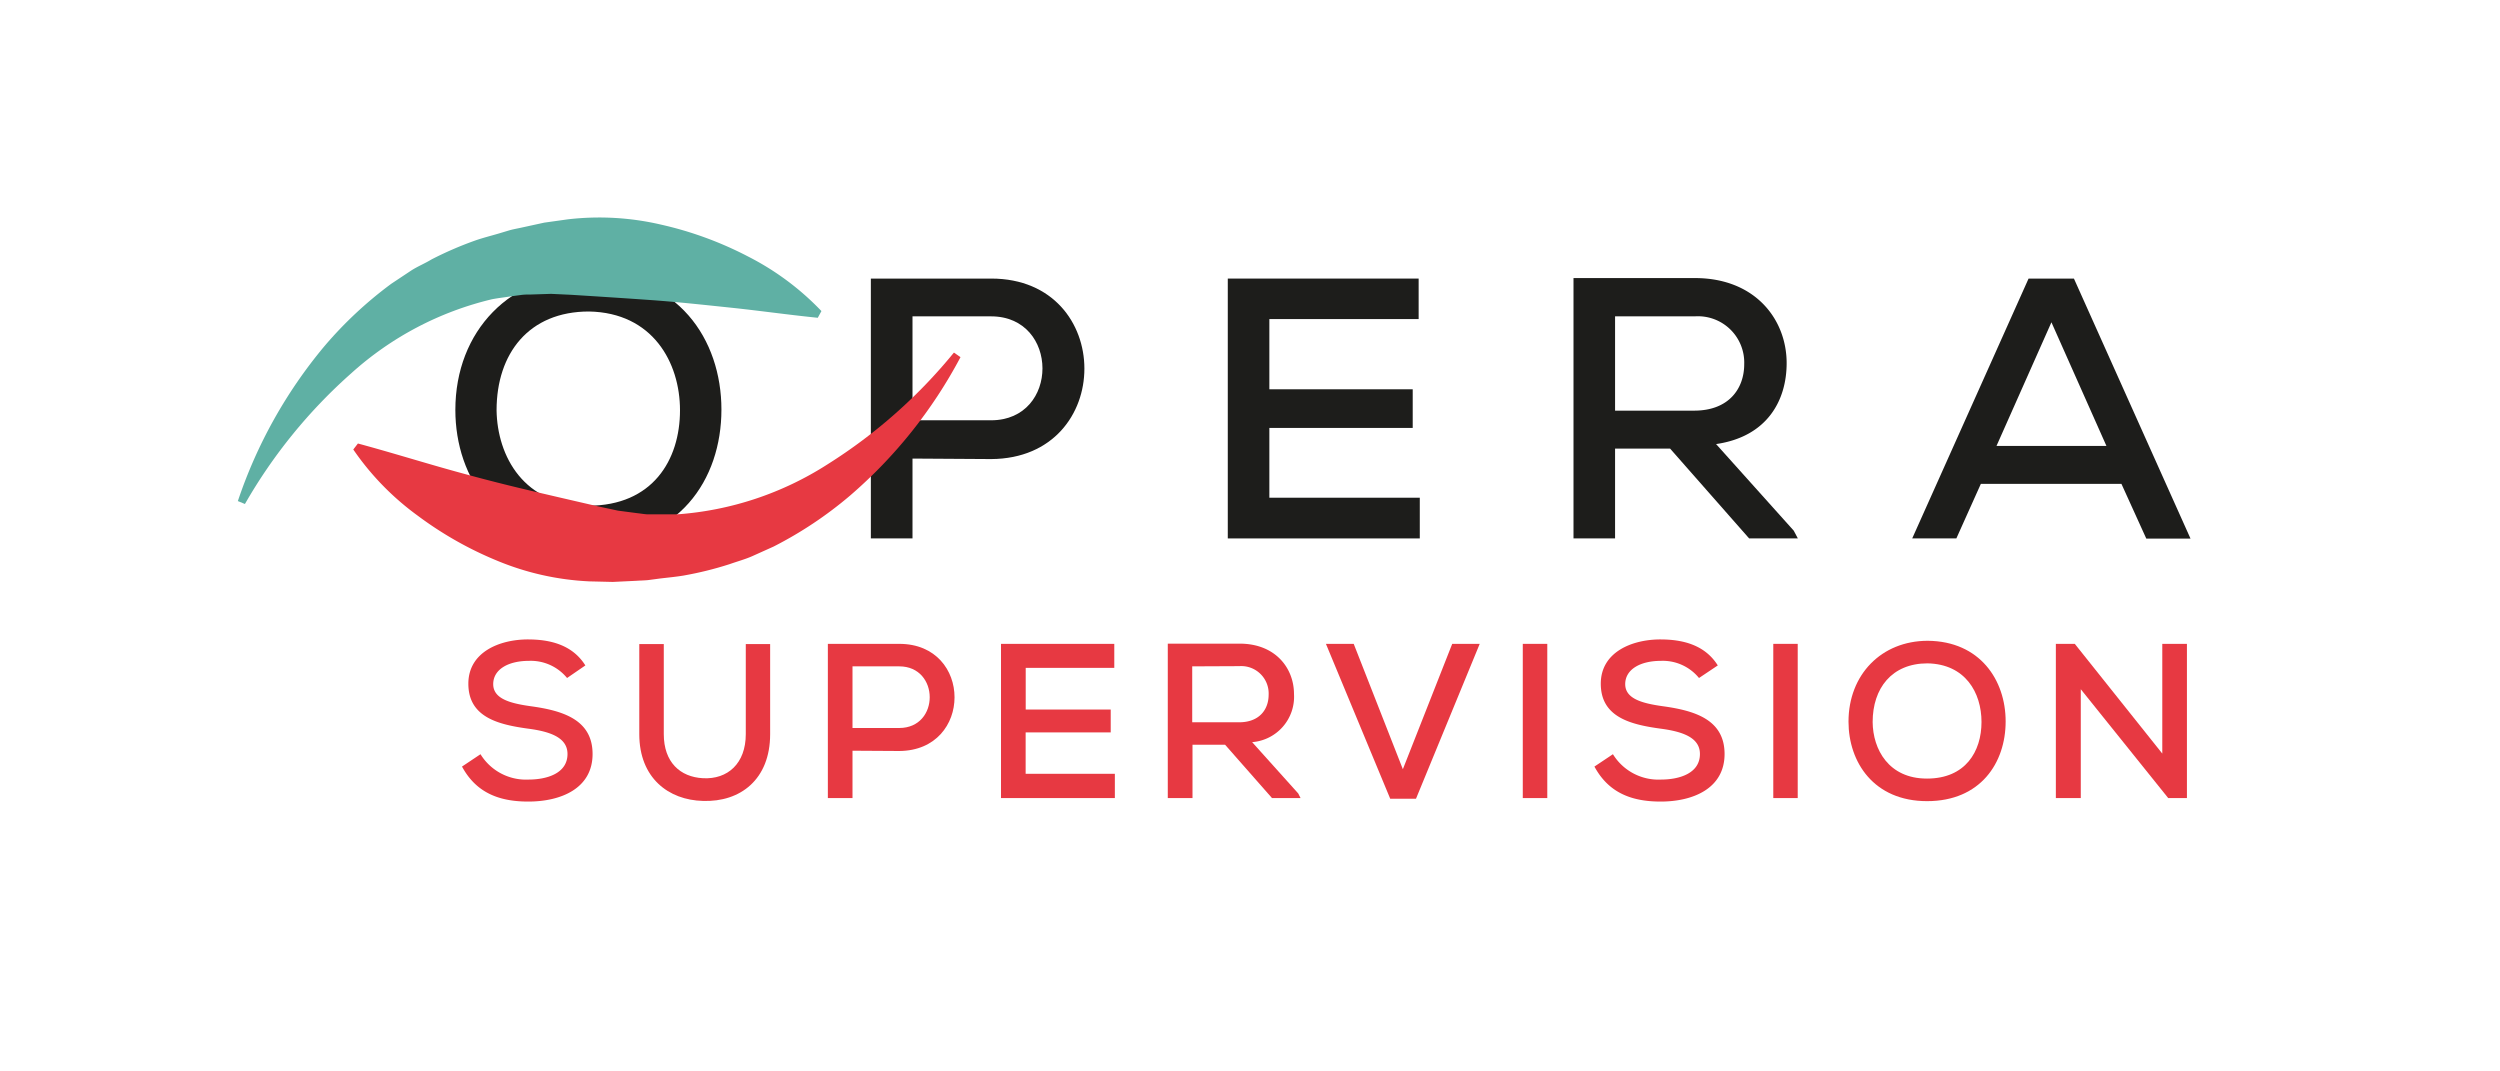 <svg id="b01ecdc6-4c03-4305-9d28-351974e9ee2f" data-name="Calque 1" xmlns="http://www.w3.org/2000/svg" viewBox="0 0 350 150"><defs><style>.b9177a0c-5c76-4cd6-93cc-0d0ffc03395f{fill:#1d1d1b;}.f8b009c4-a281-43db-9948-0fa3a58af667{fill:#e73942;}.bf23088c-e155-423a-a7ef-8a98706a4cf1{fill:#5fb0a4;}</style></defs><path class="b9177a0c-5c76-4cd6-93cc-0d0ffc03395f" d="M101,57.34c0,9.82-6,18.82-18.61,18.82S63.75,67,63.75,57.39c0-11.08,7.74-19.08,18.71-19.08C94.89,38.36,101,47.51,101,57.34ZM82.36,70.8c9,0,12.84-6.39,12.84-13.36,0-6.71-3.84-13.67-12.74-13.83-8.42,0-12.94,5.87-12.94,13.83C69.62,63.89,73.36,70.8,82.36,70.8Z"/><path class="b9177a0c-5c76-4cd6-93cc-0d0ffc03395f" d="M127.75,64.2V75.38h-5.83V39c5.57,0,11.29,0,16.85,0,17.37,0,17.42,25.17,0,25.27Zm0-5.36h11c9.62,0,9.57-14.55,0-14.55h-11Z"/><path class="b9177a0c-5c76-4cd6-93cc-0d0ffc03395f" d="M198.77,75.38H171.89V39h26.72v5.67h-20.9v9.83h20.07v5.41H177.71v9.77h21.06Z"/><path class="b9177a0c-5c76-4cd6-93cc-0d0ffc03395f" d="M251.7,75.38h-6.82L233.81,62.8h-7.7V75.38h-5.82V38.93c5.67,0,11.28,0,17,0,8.42,0,12.84,5.77,12.84,11.91,0,5.2-2.7,10.29-9.88,11.33l10.87,12.12ZM226.11,44.29v13.2h11.08c4.83,0,7-3.07,7-6.5a6.48,6.48,0,0,0-6.92-6.7Z"/><path class="b9177a0c-5c76-4cd6-93cc-0d0ffc03395f" d="M297,67.74H277.32l-3.43,7.64h-6.18L284,39h6.35l16.32,36.4h-6.19ZM287.2,45.12l-7.69,17.31H294.9Z"/><path class="f8b009c4-a281-43db-9948-0fa3a58af667" d="M79.39,94.92a6.57,6.57,0,0,0-5.34-2.4c-2.9,0-5,1.2-5,3.26s2.4,2.69,5.24,3.09c4.44.61,8.67,1.85,8.67,6.69s-4.45,6.66-9,6.66c-4.13,0-7.31-1.26-9.28-4.9l2.59-1.73a7.47,7.47,0,0,0,6.72,3.55c2.59,0,5.46-.87,5.46-3.58,0-2.34-2.5-3.15-5.52-3.55-4.29-.58-8.36-1.66-8.36-6.29,0-4.47,4.44-6.2,8.33-6.2,3.11,0,6.23.74,8.05,3.64Z"/><path class="f8b009c4-a281-43db-9948-0fa3a58af667" d="M107.82,90.17v12.61c0,6.36-4.19,9.53-9.41,9.35-4.81-.12-8.91-3.21-8.91-9.35V90.17h3.43v12.61c0,3.92,2.28,6,5.48,6.17,3.46.19,6-2.06,6-6.17V90.17Z"/><path class="f8b009c4-a281-43db-9948-0fa3a58af667" d="M119.35,105.1v6.63H115.9V90.14l10,0c10.3,0,10.33,14.93,0,15Zm0-3.18h6.54c5.71,0,5.68-8.63,0-8.63h-6.54Z"/><path class="f8b009c4-a281-43db-9948-0fa3a58af667" d="M156.08,111.73H140.14V90.14H156V93.5h-12.4v5.83H155.5v3.21H143.59v5.79h12.49Z"/><path class="f8b009c4-a281-43db-9948-0fa3a58af667" d="M182.08,111.73h-4l-6.57-7.47h-4.56v7.47h-3.46V90.11c3.36,0,6.69,0,10.06,0,5,0,7.61,3.42,7.61,7.06a6.37,6.37,0,0,1-5.86,6.73l6.45,7.18ZM166.91,93.29v7.83h6.56c2.87,0,4.14-1.82,4.14-3.86a3.84,3.84,0,0,0-4.1-4Z"/><path class="f8b009c4-a281-43db-9948-0fa3a58af667" d="M198.24,111.82h-3.61l-9-21.68h3.89l6.88,17.55,6.91-17.55h3.85Z"/><path class="f8b009c4-a281-43db-9948-0fa3a58af667" d="M213.19,111.73V90.14h3.43v21.59Z"/><path class="f8b009c4-a281-43db-9948-0fa3a58af667" d="M237.86,94.92a6.54,6.54,0,0,0-5.33-2.4c-2.9,0-5,1.2-5,3.26s2.41,2.69,5.25,3.09c4.44.61,8.66,1.85,8.66,6.69s-4.44,6.66-8.94,6.66c-4.13,0-7.31-1.26-9.28-4.9l2.59-1.73a7.47,7.47,0,0,0,6.72,3.55c2.59,0,5.46-.87,5.46-3.58,0-2.34-2.5-3.15-5.52-3.55-4.29-.58-8.36-1.66-8.36-6.29,0-4.47,4.44-6.2,8.33-6.2,3.11,0,6.23.74,8.05,3.64Z"/><path class="f8b009c4-a281-43db-9948-0fa3a58af667" d="M248.26,111.73V90.14h3.42v21.59Z"/><path class="f8b009c4-a281-43db-9948-0fa3a58af667" d="M280.79,101c0,5.82-3.54,11.16-11,11.16s-11-5.46-11-11.13c0-6.57,4.6-11.32,11.1-11.32C277.18,89.77,280.79,95.2,280.79,101Zm-11,8c5.37,0,7.62-3.79,7.62-7.92s-2.28-8.11-7.56-8.21c-5,0-7.68,3.49-7.68,8.21C262.2,104.91,264.42,109,269.75,109Z"/><path class="f8b009c4-a281-43db-9948-0fa3a58af667" d="M302.72,105.5V90.14h3.45v21.59h-2.62L291.31,96.49v15.24h-3.49V90.14h2.65Z"/><path class="bf23088c-e155-423a-a7ef-8a98706a4cf1" d="M33.3,70.15A67,67,0,0,1,45.39,48.5a55.7,55.7,0,0,1,9.4-8.78l2.74-1.82c.92-.6,1.93-1,2.9-1.59a49.91,49.91,0,0,1,6.13-2.65c1-.35,2.11-.63,3.17-.94l1.6-.48c.53-.15,1.07-.24,1.61-.36l3.25-.71,3.28-.46a38,38,0,0,1,13.09.74,50.2,50.2,0,0,1,12.13,4.44A38,38,0,0,1,115,43.55l-.51.94c-4.23-.43-8.21-1-12.12-1.41S94.69,42.26,91,42s-7.4-.5-11.08-.73l-2.77-.13-2.76.09c-.46,0-.93,0-1.39.06l-1.37.18c-.9.15-1.83.25-2.73.42A44.89,44.89,0,0,0,49.21,52.23,72.63,72.63,0,0,0,34.29,70.56Z"/><path class="f8b009c4-a281-43db-9948-0fa3a58af667" d="M134.47,50A66.87,66.87,0,0,1,119,69.39a55.08,55.08,0,0,1-10.7,7.13l-3,1.35c-1,.44-2.08.73-3.12,1.1a48.45,48.45,0,0,1-6.49,1.61c-1.09.18-2.18.28-3.28.41l-1.65.22c-.55.06-1.1.06-1.65.1l-3.32.16-3.32-.08A38.14,38.14,0,0,1,69.7,78.54a50.92,50.92,0,0,1-11.24-6.36,38.07,38.07,0,0,1-9-9.25l.65-.84c4.1,1.11,7.94,2.29,11.73,3.37S69.36,67.52,73,68.39s7.22,1.69,10.81,2.52l2.71.58,2.74.36c.46.05.92.13,1.38.16l1.38,0c.92,0,1.85,0,2.77,0a44.87,44.87,0,0,0,21.06-7,72.94,72.94,0,0,0,17.7-15.65Z"/></svg>